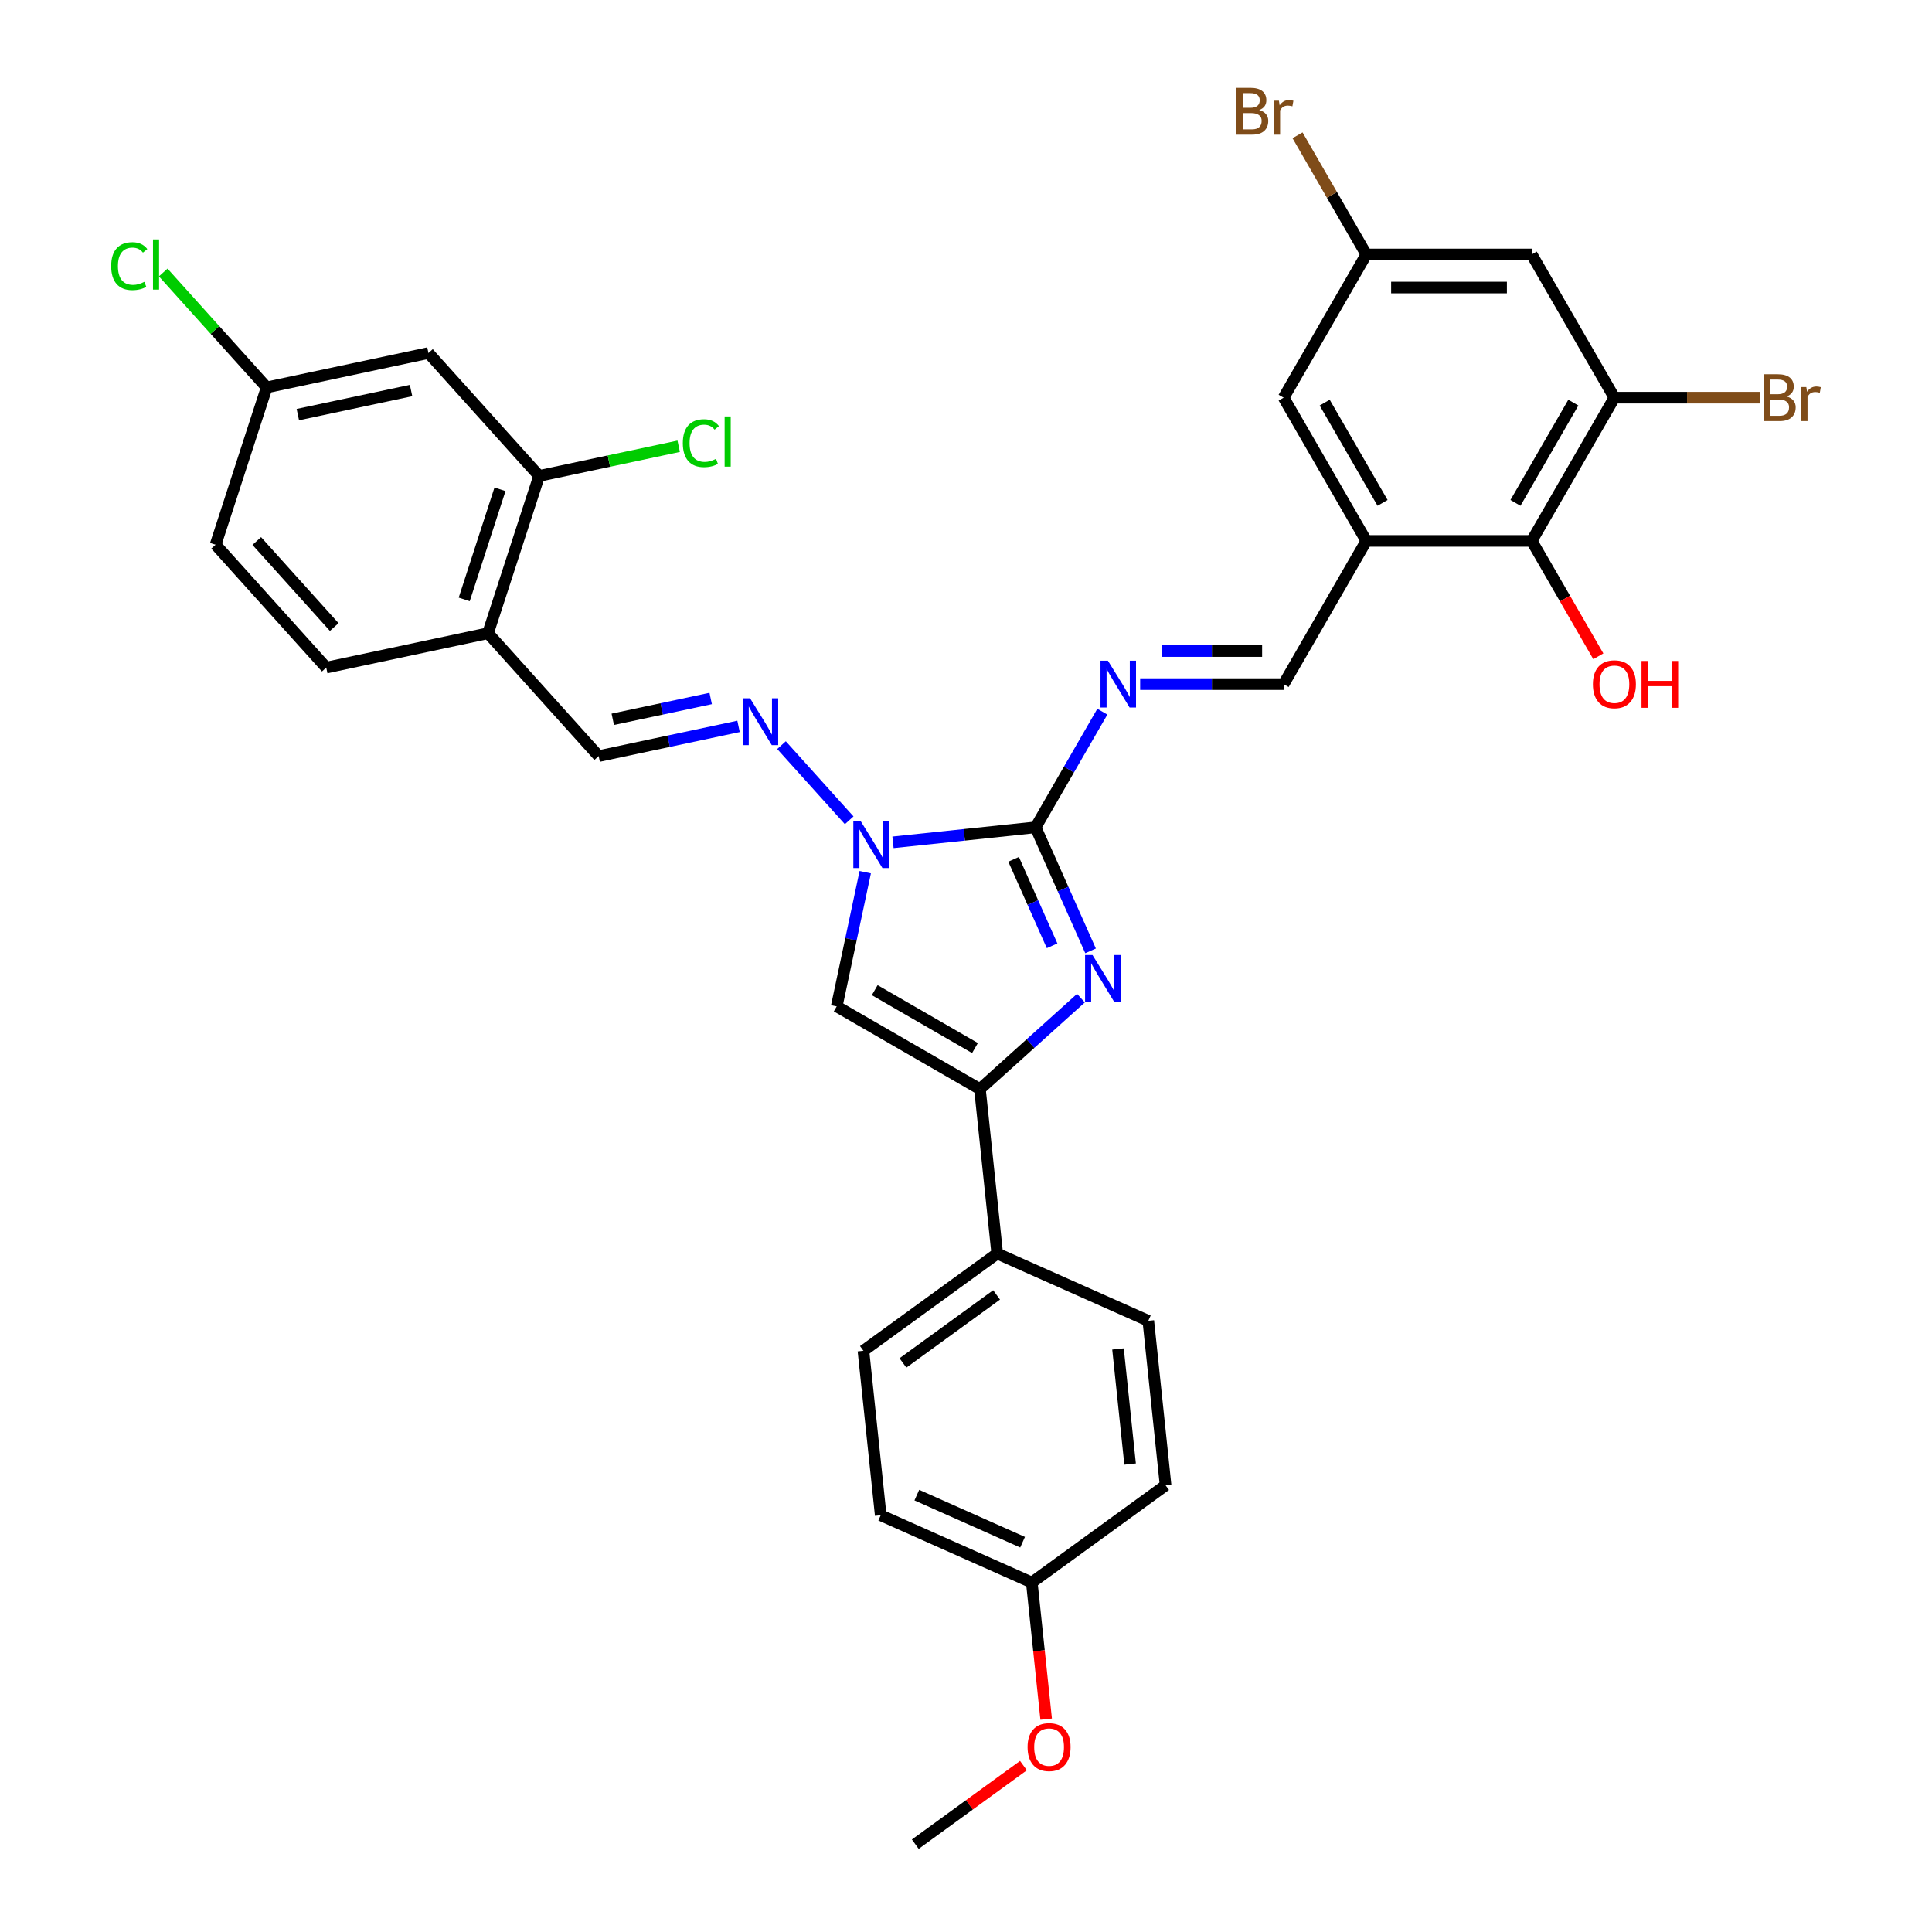 <?xml version='1.0' encoding='iso-8859-1'?>
<svg version='1.1' baseProfile='full'
              xmlns='http://www.w3.org/2000/svg'
                      xmlns:rdkit='http://www.rdkit.org/xml'
                      xmlns:xlink='http://www.w3.org/1999/xlink'
                  xml:space='preserve'
width='1000px' height='1000px' viewBox='0 0 1000 1000'>
<!-- END OF HEADER -->
<rect style='opacity:1.0;fill:#FFFFFF;stroke:none' width='1000' height='1000' x='0' y='0'> </rect>
<path class='bond-0' d='M 536.008,428.232 L 550.242,460.201' style='fill:none;fill-rule:evenodd;stroke:#000000;stroke-width:6px;stroke-linecap:butt;stroke-linejoin:miter;stroke-opacity:1' />
<path class='bond-0' d='M 550.242,460.201 L 564.476,492.171' style='fill:none;fill-rule:evenodd;stroke:#0000FF;stroke-width:6px;stroke-linecap:butt;stroke-linejoin:miter;stroke-opacity:1' />
<path class='bond-0' d='M 524.639,444.786 L 534.602,467.165' style='fill:none;fill-rule:evenodd;stroke:#000000;stroke-width:6px;stroke-linecap:butt;stroke-linejoin:miter;stroke-opacity:1' />
<path class='bond-0' d='M 534.602,467.165 L 544.566,489.543' style='fill:none;fill-rule:evenodd;stroke:#0000FF;stroke-width:6px;stroke-linecap:butt;stroke-linejoin:miter;stroke-opacity:1' />
<path class='bond-1' d='M 536.008,428.232 L 499.11,432.111' style='fill:none;fill-rule:evenodd;stroke:#000000;stroke-width:6px;stroke-linecap:butt;stroke-linejoin:miter;stroke-opacity:1' />
<path class='bond-1' d='M 499.11,432.111 L 462.211,435.989' style='fill:none;fill-rule:evenodd;stroke:#0000FF;stroke-width:6px;stroke-linecap:butt;stroke-linejoin:miter;stroke-opacity:1' />
<path class='bond-4' d='M 536.008,428.232 L 553.292,398.297' style='fill:none;fill-rule:evenodd;stroke:#000000;stroke-width:6px;stroke-linecap:butt;stroke-linejoin:miter;stroke-opacity:1' />
<path class='bond-4' d='M 553.292,398.297 L 570.575,368.362' style='fill:none;fill-rule:evenodd;stroke:#0000FF;stroke-width:6px;stroke-linecap:butt;stroke-linejoin:miter;stroke-opacity:1' />
<path class='bond-2' d='M 559.492,516.636 L 533.352,540.172' style='fill:none;fill-rule:evenodd;stroke:#0000FF;stroke-width:6px;stroke-linecap:butt;stroke-linejoin:miter;stroke-opacity:1' />
<path class='bond-2' d='M 533.352,540.172 L 507.212,563.709' style='fill:none;fill-rule:evenodd;stroke:#000000;stroke-width:6px;stroke-linecap:butt;stroke-linejoin:miter;stroke-opacity:1' />
<path class='bond-3' d='M 447.847,451.441 L 440.464,486.175' style='fill:none;fill-rule:evenodd;stroke:#0000FF;stroke-width:6px;stroke-linecap:butt;stroke-linejoin:miter;stroke-opacity:1' />
<path class='bond-3' d='M 440.464,486.175 L 433.081,520.909' style='fill:none;fill-rule:evenodd;stroke:#000000;stroke-width:6px;stroke-linecap:butt;stroke-linejoin:miter;stroke-opacity:1' />
<path class='bond-6' d='M 439.544,424.593 L 404.51,385.684' style='fill:none;fill-rule:evenodd;stroke:#0000FF;stroke-width:6px;stroke-linecap:butt;stroke-linejoin:miter;stroke-opacity:1' />
<path class='bond-14' d='M 507.212,563.709 L 516.16,648.839' style='fill:none;fill-rule:evenodd;stroke:#000000;stroke-width:6px;stroke-linecap:butt;stroke-linejoin:miter;stroke-opacity:1' />
<path class='bond-33' d='M 507.212,563.709 L 433.081,520.909' style='fill:none;fill-rule:evenodd;stroke:#000000;stroke-width:6px;stroke-linecap:butt;stroke-linejoin:miter;stroke-opacity:1' />
<path class='bond-33' d='M 504.652,542.463 L 452.76,512.503' style='fill:none;fill-rule:evenodd;stroke:#000000;stroke-width:6px;stroke-linecap:butt;stroke-linejoin:miter;stroke-opacity:1' />
<path class='bond-9' d='M 590.142,354.101 L 627.275,354.101' style='fill:none;fill-rule:evenodd;stroke:#0000FF;stroke-width:6px;stroke-linecap:butt;stroke-linejoin:miter;stroke-opacity:1' />
<path class='bond-9' d='M 627.275,354.101 L 664.408,354.101' style='fill:none;fill-rule:evenodd;stroke:#000000;stroke-width:6px;stroke-linecap:butt;stroke-linejoin:miter;stroke-opacity:1' />
<path class='bond-9' d='M 601.282,336.981 L 627.275,336.981' style='fill:none;fill-rule:evenodd;stroke:#0000FF;stroke-width:6px;stroke-linecap:butt;stroke-linejoin:miter;stroke-opacity:1' />
<path class='bond-9' d='M 627.275,336.981 L 653.268,336.981' style='fill:none;fill-rule:evenodd;stroke:#000000;stroke-width:6px;stroke-linecap:butt;stroke-linejoin:miter;stroke-opacity:1' />
<path class='bond-5' d='M 707.208,279.97 L 664.408,354.101' style='fill:none;fill-rule:evenodd;stroke:#000000;stroke-width:6px;stroke-linecap:butt;stroke-linejoin:miter;stroke-opacity:1' />
<path class='bond-8' d='M 707.208,279.97 L 792.807,279.97' style='fill:none;fill-rule:evenodd;stroke:#000000;stroke-width:6px;stroke-linecap:butt;stroke-linejoin:miter;stroke-opacity:1' />
<path class='bond-16' d='M 707.208,279.97 L 664.408,205.838' style='fill:none;fill-rule:evenodd;stroke:#000000;stroke-width:6px;stroke-linecap:butt;stroke-linejoin:miter;stroke-opacity:1' />
<path class='bond-16' d='M 715.614,260.29 L 685.654,208.398' style='fill:none;fill-rule:evenodd;stroke:#000000;stroke-width:6px;stroke-linecap:butt;stroke-linejoin:miter;stroke-opacity:1' />
<path class='bond-11' d='M 382.267,375.976 L 346.069,383.67' style='fill:none;fill-rule:evenodd;stroke:#0000FF;stroke-width:6px;stroke-linecap:butt;stroke-linejoin:miter;stroke-opacity:1' />
<path class='bond-11' d='M 346.069,383.67 L 309.872,391.364' style='fill:none;fill-rule:evenodd;stroke:#000000;stroke-width:6px;stroke-linecap:butt;stroke-linejoin:miter;stroke-opacity:1' />
<path class='bond-11' d='M 367.848,361.539 L 342.51,366.924' style='fill:none;fill-rule:evenodd;stroke:#0000FF;stroke-width:6px;stroke-linecap:butt;stroke-linejoin:miter;stroke-opacity:1' />
<path class='bond-11' d='M 342.51,366.924 L 317.171,372.31' style='fill:none;fill-rule:evenodd;stroke:#000000;stroke-width:6px;stroke-linecap:butt;stroke-linejoin:miter;stroke-opacity:1' />
<path class='bond-7' d='M 835.607,205.838 L 792.807,279.97' style='fill:none;fill-rule:evenodd;stroke:#000000;stroke-width:6px;stroke-linecap:butt;stroke-linejoin:miter;stroke-opacity:1' />
<path class='bond-7' d='M 814.361,208.398 L 784.401,260.29' style='fill:none;fill-rule:evenodd;stroke:#000000;stroke-width:6px;stroke-linecap:butt;stroke-linejoin:miter;stroke-opacity:1' />
<path class='bond-22' d='M 835.607,205.838 L 873.219,205.838' style='fill:none;fill-rule:evenodd;stroke:#000000;stroke-width:6px;stroke-linecap:butt;stroke-linejoin:miter;stroke-opacity:1' />
<path class='bond-22' d='M 873.219,205.838 L 910.832,205.838' style='fill:none;fill-rule:evenodd;stroke:#7F4C19;stroke-width:6px;stroke-linecap:butt;stroke-linejoin:miter;stroke-opacity:1' />
<path class='bond-35' d='M 835.607,205.838 L 792.807,131.707' style='fill:none;fill-rule:evenodd;stroke:#000000;stroke-width:6px;stroke-linecap:butt;stroke-linejoin:miter;stroke-opacity:1' />
<path class='bond-24' d='M 792.807,279.97 L 810.051,309.836' style='fill:none;fill-rule:evenodd;stroke:#000000;stroke-width:6px;stroke-linecap:butt;stroke-linejoin:miter;stroke-opacity:1' />
<path class='bond-24' d='M 810.051,309.836 L 827.294,339.703' style='fill:none;fill-rule:evenodd;stroke:#FF0000;stroke-width:6px;stroke-linecap:butt;stroke-linejoin:miter;stroke-opacity:1' />
<path class='bond-10' d='M 252.594,327.751 L 309.872,391.364' style='fill:none;fill-rule:evenodd;stroke:#000000;stroke-width:6px;stroke-linecap:butt;stroke-linejoin:miter;stroke-opacity:1' />
<path class='bond-12' d='M 252.594,327.751 L 279.046,246.341' style='fill:none;fill-rule:evenodd;stroke:#000000;stroke-width:6px;stroke-linecap:butt;stroke-linejoin:miter;stroke-opacity:1' />
<path class='bond-12' d='M 240.28,310.25 L 258.796,253.263' style='fill:none;fill-rule:evenodd;stroke:#000000;stroke-width:6px;stroke-linecap:butt;stroke-linejoin:miter;stroke-opacity:1' />
<path class='bond-18' d='M 252.594,327.751 L 168.865,345.549' style='fill:none;fill-rule:evenodd;stroke:#000000;stroke-width:6px;stroke-linecap:butt;stroke-linejoin:miter;stroke-opacity:1' />
<path class='bond-15' d='M 279.046,246.341 L 221.769,182.729' style='fill:none;fill-rule:evenodd;stroke:#000000;stroke-width:6px;stroke-linecap:butt;stroke-linejoin:miter;stroke-opacity:1' />
<path class='bond-23' d='M 279.046,246.341 L 315.167,238.664' style='fill:none;fill-rule:evenodd;stroke:#000000;stroke-width:6px;stroke-linecap:butt;stroke-linejoin:miter;stroke-opacity:1' />
<path class='bond-23' d='M 315.167,238.664 L 351.287,230.986' style='fill:none;fill-rule:evenodd;stroke:#00CC00;stroke-width:6px;stroke-linecap:butt;stroke-linejoin:miter;stroke-opacity:1' />
<path class='bond-13' d='M 792.807,131.707 L 707.208,131.707' style='fill:none;fill-rule:evenodd;stroke:#000000;stroke-width:6px;stroke-linecap:butt;stroke-linejoin:miter;stroke-opacity:1' />
<path class='bond-13' d='M 779.967,148.827 L 720.047,148.827' style='fill:none;fill-rule:evenodd;stroke:#000000;stroke-width:6px;stroke-linecap:butt;stroke-linejoin:miter;stroke-opacity:1' />
<path class='bond-19' d='M 516.16,648.839 L 446.908,699.154' style='fill:none;fill-rule:evenodd;stroke:#000000;stroke-width:6px;stroke-linecap:butt;stroke-linejoin:miter;stroke-opacity:1' />
<path class='bond-19' d='M 515.835,670.237 L 467.359,705.457' style='fill:none;fill-rule:evenodd;stroke:#000000;stroke-width:6px;stroke-linecap:butt;stroke-linejoin:miter;stroke-opacity:1' />
<path class='bond-20' d='M 516.16,648.839 L 594.359,683.656' style='fill:none;fill-rule:evenodd;stroke:#000000;stroke-width:6px;stroke-linecap:butt;stroke-linejoin:miter;stroke-opacity:1' />
<path class='bond-36' d='M 221.769,182.729 L 138.04,200.526' style='fill:none;fill-rule:evenodd;stroke:#000000;stroke-width:6px;stroke-linecap:butt;stroke-linejoin:miter;stroke-opacity:1' />
<path class='bond-36' d='M 212.769,202.144 L 154.158,214.602' style='fill:none;fill-rule:evenodd;stroke:#000000;stroke-width:6px;stroke-linecap:butt;stroke-linejoin:miter;stroke-opacity:1' />
<path class='bond-17' d='M 664.408,205.838 L 707.208,131.707' style='fill:none;fill-rule:evenodd;stroke:#000000;stroke-width:6px;stroke-linecap:butt;stroke-linejoin:miter;stroke-opacity:1' />
<path class='bond-25' d='M 707.208,131.707 L 689.403,100.868' style='fill:none;fill-rule:evenodd;stroke:#000000;stroke-width:6px;stroke-linecap:butt;stroke-linejoin:miter;stroke-opacity:1' />
<path class='bond-25' d='M 689.403,100.868 L 671.598,70.029' style='fill:none;fill-rule:evenodd;stroke:#7F4C19;stroke-width:6px;stroke-linecap:butt;stroke-linejoin:miter;stroke-opacity:1' />
<path class='bond-27' d='M 168.865,345.549 L 111.588,281.936' style='fill:none;fill-rule:evenodd;stroke:#000000;stroke-width:6px;stroke-linecap:butt;stroke-linejoin:miter;stroke-opacity:1' />
<path class='bond-27' d='M 172.996,324.551 L 132.902,280.022' style='fill:none;fill-rule:evenodd;stroke:#000000;stroke-width:6px;stroke-linecap:butt;stroke-linejoin:miter;stroke-opacity:1' />
<path class='bond-28' d='M 446.908,699.154 L 455.856,784.284' style='fill:none;fill-rule:evenodd;stroke:#000000;stroke-width:6px;stroke-linecap:butt;stroke-linejoin:miter;stroke-opacity:1' />
<path class='bond-29' d='M 594.359,683.656 L 603.306,768.787' style='fill:none;fill-rule:evenodd;stroke:#000000;stroke-width:6px;stroke-linecap:butt;stroke-linejoin:miter;stroke-opacity:1' />
<path class='bond-29' d='M 578.675,698.215 L 584.938,757.806' style='fill:none;fill-rule:evenodd;stroke:#000000;stroke-width:6px;stroke-linecap:butt;stroke-linejoin:miter;stroke-opacity:1' />
<path class='bond-21' d='M 138.04,200.526 L 111.588,281.936' style='fill:none;fill-rule:evenodd;stroke:#000000;stroke-width:6px;stroke-linecap:butt;stroke-linejoin:miter;stroke-opacity:1' />
<path class='bond-30' d='M 138.04,200.526 L 111.259,170.782' style='fill:none;fill-rule:evenodd;stroke:#000000;stroke-width:6px;stroke-linecap:butt;stroke-linejoin:miter;stroke-opacity:1' />
<path class='bond-30' d='M 111.259,170.782 L 84.477,141.039' style='fill:none;fill-rule:evenodd;stroke:#00CC00;stroke-width:6px;stroke-linecap:butt;stroke-linejoin:miter;stroke-opacity:1' />
<path class='bond-26' d='M 534.055,819.101 L 603.306,768.787' style='fill:none;fill-rule:evenodd;stroke:#000000;stroke-width:6px;stroke-linecap:butt;stroke-linejoin:miter;stroke-opacity:1' />
<path class='bond-31' d='M 534.055,819.101 L 537.772,854.467' style='fill:none;fill-rule:evenodd;stroke:#000000;stroke-width:6px;stroke-linecap:butt;stroke-linejoin:miter;stroke-opacity:1' />
<path class='bond-31' d='M 537.772,854.467 L 541.489,889.833' style='fill:none;fill-rule:evenodd;stroke:#FF0000;stroke-width:6px;stroke-linecap:butt;stroke-linejoin:miter;stroke-opacity:1' />
<path class='bond-34' d='M 534.055,819.101 L 455.856,784.284' style='fill:none;fill-rule:evenodd;stroke:#000000;stroke-width:6px;stroke-linecap:butt;stroke-linejoin:miter;stroke-opacity:1' />
<path class='bond-34' d='M 529.288,798.238 L 474.549,773.867' style='fill:none;fill-rule:evenodd;stroke:#000000;stroke-width:6px;stroke-linecap:butt;stroke-linejoin:miter;stroke-opacity:1' />
<path class='bond-32' d='M 529.734,913.871 L 501.743,934.208' style='fill:none;fill-rule:evenodd;stroke:#FF0000;stroke-width:6px;stroke-linecap:butt;stroke-linejoin:miter;stroke-opacity:1' />
<path class='bond-32' d='M 501.743,934.208 L 473.751,954.545' style='fill:none;fill-rule:evenodd;stroke:#000000;stroke-width:6px;stroke-linecap:butt;stroke-linejoin:miter;stroke-opacity:1' />
<path  class='atom-1' d='M 565.466 494.311
L 573.41 507.151
Q 574.198 508.417, 575.464 510.711
Q 576.731 513.006, 576.8 513.142
L 576.8 494.311
L 580.018 494.311
L 580.018 518.552
L 576.697 518.552
L 568.171 504.514
Q 567.178 502.871, 566.117 500.987
Q 565.09 499.104, 564.782 498.522
L 564.782 518.552
L 561.632 518.552
L 561.632 494.311
L 565.466 494.311
' fill='#0000FF'/>
<path  class='atom-2' d='M 445.519 425.059
L 453.463 437.899
Q 454.25 439.166, 455.517 441.46
Q 456.784 443.754, 456.853 443.891
L 456.853 425.059
L 460.071 425.059
L 460.071 449.301
L 456.75 449.301
L 448.224 435.263
Q 447.231 433.619, 446.17 431.736
Q 445.143 429.853, 444.834 429.271
L 444.834 449.301
L 441.684 449.301
L 441.684 425.059
L 445.519 425.059
' fill='#0000FF'/>
<path  class='atom-5' d='M 573.45 341.98
L 581.393 354.82
Q 582.181 356.087, 583.448 358.381
Q 584.715 360.675, 584.783 360.812
L 584.783 341.98
L 588.002 341.98
L 588.002 366.222
L 584.68 366.222
L 576.155 352.184
Q 575.162 350.54, 574.1 348.657
Q 573.073 346.774, 572.765 346.192
L 572.765 366.222
L 569.615 366.222
L 569.615 341.98
L 573.45 341.98
' fill='#0000FF'/>
<path  class='atom-7' d='M 388.242 361.446
L 396.186 374.286
Q 396.973 375.553, 398.24 377.847
Q 399.507 380.141, 399.575 380.278
L 399.575 361.446
L 402.794 361.446
L 402.794 385.688
L 399.473 385.688
L 390.947 371.65
Q 389.954 370.006, 388.893 368.123
Q 387.865 366.24, 387.557 365.658
L 387.557 385.688
L 384.407 385.688
L 384.407 361.446
L 388.242 361.446
' fill='#0000FF'/>
<path  class='atom-23' d='M 924.75 205.222
Q 927.079 205.872, 928.243 207.311
Q 929.441 208.714, 929.441 210.803
Q 929.441 214.159, 927.284 216.076
Q 925.161 217.959, 921.121 217.959
L 912.972 217.959
L 912.972 193.717
L 920.128 193.717
Q 924.271 193.717, 926.36 195.395
Q 928.448 197.073, 928.448 200.154
Q 928.448 203.818, 924.75 205.222
M 916.225 196.457
L 916.225 204.058
L 920.128 204.058
Q 922.525 204.058, 923.757 203.099
Q 925.024 202.106, 925.024 200.154
Q 925.024 196.457, 920.128 196.457
L 916.225 196.457
M 921.121 215.22
Q 923.483 215.22, 924.75 214.09
Q 926.017 212.96, 926.017 210.803
Q 926.017 208.817, 924.613 207.824
Q 923.244 206.797, 920.607 206.797
L 916.225 206.797
L 916.225 215.22
L 921.121 215.22
' fill='#7F4C19'/>
<path  class='atom-23' d='M 934.954 200.36
L 935.33 202.791
Q 937.179 200.052, 940.192 200.052
Q 941.151 200.052, 942.452 200.394
L 941.939 203.27
Q 940.466 202.928, 939.645 202.928
Q 938.206 202.928, 937.248 203.51
Q 936.323 204.058, 935.57 205.393
L 935.57 217.959
L 932.351 217.959
L 932.351 200.36
L 934.954 200.36
' fill='#7F4C19'/>
<path  class='atom-24' d='M 353.427 229.383
Q 353.427 223.357, 356.235 220.207
Q 359.077 217.023, 364.453 217.023
Q 369.452 217.023, 372.122 220.549
L 369.863 222.398
Q 367.911 219.83, 364.453 219.83
Q 360.789 219.83, 358.837 222.295
Q 356.92 224.726, 356.92 229.383
Q 356.92 234.177, 358.906 236.642
Q 360.926 239.107, 364.829 239.107
Q 367.5 239.107, 370.616 237.498
L 371.575 240.066
Q 370.308 240.888, 368.39 241.367
Q 366.473 241.846, 364.35 241.846
Q 359.077 241.846, 356.235 238.628
Q 353.427 235.409, 353.427 229.383
' fill='#00CC00'/>
<path  class='atom-24' d='M 375.067 215.55
L 378.217 215.55
L 378.217 241.538
L 375.067 241.538
L 375.067 215.55
' fill='#00CC00'/>
<path  class='atom-25' d='M 824.479 354.169
Q 824.479 348.349, 827.355 345.096
Q 830.231 341.843, 835.607 341.843
Q 840.983 341.843, 843.859 345.096
Q 846.735 348.349, 846.735 354.169
Q 846.735 360.059, 843.824 363.414
Q 840.914 366.735, 835.607 366.735
Q 830.265 366.735, 827.355 363.414
Q 824.479 360.093, 824.479 354.169
M 835.607 363.996
Q 839.305 363.996, 841.291 361.531
Q 843.311 359.032, 843.311 354.169
Q 843.311 349.41, 841.291 347.013
Q 839.305 344.582, 835.607 344.582
Q 831.909 344.582, 829.889 346.979
Q 827.903 349.376, 827.903 354.169
Q 827.903 359.066, 829.889 361.531
Q 831.909 363.996, 835.607 363.996
' fill='#FF0000'/>
<path  class='atom-25' d='M 849.645 342.117
L 852.932 342.117
L 852.932 352.423
L 865.327 352.423
L 865.327 342.117
L 868.614 342.117
L 868.614 366.359
L 865.327 366.359
L 865.327 355.162
L 852.932 355.162
L 852.932 366.359
L 849.645 366.359
L 849.645 342.117
' fill='#FF0000'/>
<path  class='atom-26' d='M 651.756 56.959
Q 654.084 57.61, 655.249 59.048
Q 656.447 60.452, 656.447 62.54
Q 656.447 65.896, 654.29 67.813
Q 652.167 69.696, 648.127 69.696
L 639.978 69.696
L 639.978 45.455
L 647.134 45.455
Q 651.277 45.455, 653.365 47.132
Q 655.454 48.81, 655.454 51.892
Q 655.454 55.555, 651.756 56.959
M 643.23 48.194
L 643.23 55.795
L 647.134 55.795
Q 649.531 55.795, 650.763 54.836
Q 652.03 53.843, 652.03 51.892
Q 652.03 48.194, 647.134 48.194
L 643.23 48.194
M 648.127 66.957
Q 650.489 66.957, 651.756 65.827
Q 653.023 64.697, 653.023 62.54
Q 653.023 60.554, 651.619 59.561
Q 650.25 58.534, 647.613 58.534
L 643.23 58.534
L 643.23 66.957
L 648.127 66.957
' fill='#7F4C19'/>
<path  class='atom-26' d='M 661.96 52.097
L 662.336 54.528
Q 664.185 51.789, 667.198 51.789
Q 668.157 51.789, 669.458 52.131
L 668.945 55.008
Q 667.472 54.665, 666.65 54.665
Q 665.212 54.665, 664.254 55.247
Q 663.329 55.795, 662.576 57.13
L 662.576 69.696
L 659.357 69.696
L 659.357 52.097
L 661.96 52.097
' fill='#7F4C19'/>
<path  class='atom-31' d='M 57.548 137.752
Q 57.548 131.725, 60.355 128.575
Q 63.197 125.391, 68.573 125.391
Q 73.572 125.391, 76.243 128.918
L 73.983 130.767
Q 72.031 128.199, 68.573 128.199
Q 64.909 128.199, 62.958 130.664
Q 61.04 133.095, 61.04 137.752
Q 61.04 142.545, 63.026 145.011
Q 65.046 147.476, 68.95 147.476
Q 71.62 147.476, 74.736 145.867
L 75.695 148.434
Q 74.428 149.256, 72.511 149.736
Q 70.593 150.215, 68.47 150.215
Q 63.197 150.215, 60.355 146.996
Q 57.548 143.778, 57.548 137.752
' fill='#00CC00'/>
<path  class='atom-31' d='M 79.187 123.919
L 82.337 123.919
L 82.337 149.907
L 79.187 149.907
L 79.187 123.919
' fill='#00CC00'/>
<path  class='atom-32' d='M 531.874 904.3
Q 531.874 898.479, 534.751 895.226
Q 537.627 891.973, 543.002 891.973
Q 548.378 891.973, 551.254 895.226
Q 554.13 898.479, 554.13 904.3
Q 554.13 910.189, 551.22 913.545
Q 548.31 916.866, 543.002 916.866
Q 537.661 916.866, 534.751 913.545
Q 531.874 910.223, 531.874 904.3
M 543.002 914.127
Q 546.7 914.127, 548.686 911.661
Q 550.706 909.162, 550.706 904.3
Q 550.706 899.54, 548.686 897.144
Q 546.7 894.713, 543.002 894.713
Q 539.304 894.713, 537.284 897.109
Q 535.298 899.506, 535.298 904.3
Q 535.298 909.196, 537.284 911.661
Q 539.304 914.127, 543.002 914.127
' fill='#FF0000'/>
</svg>
